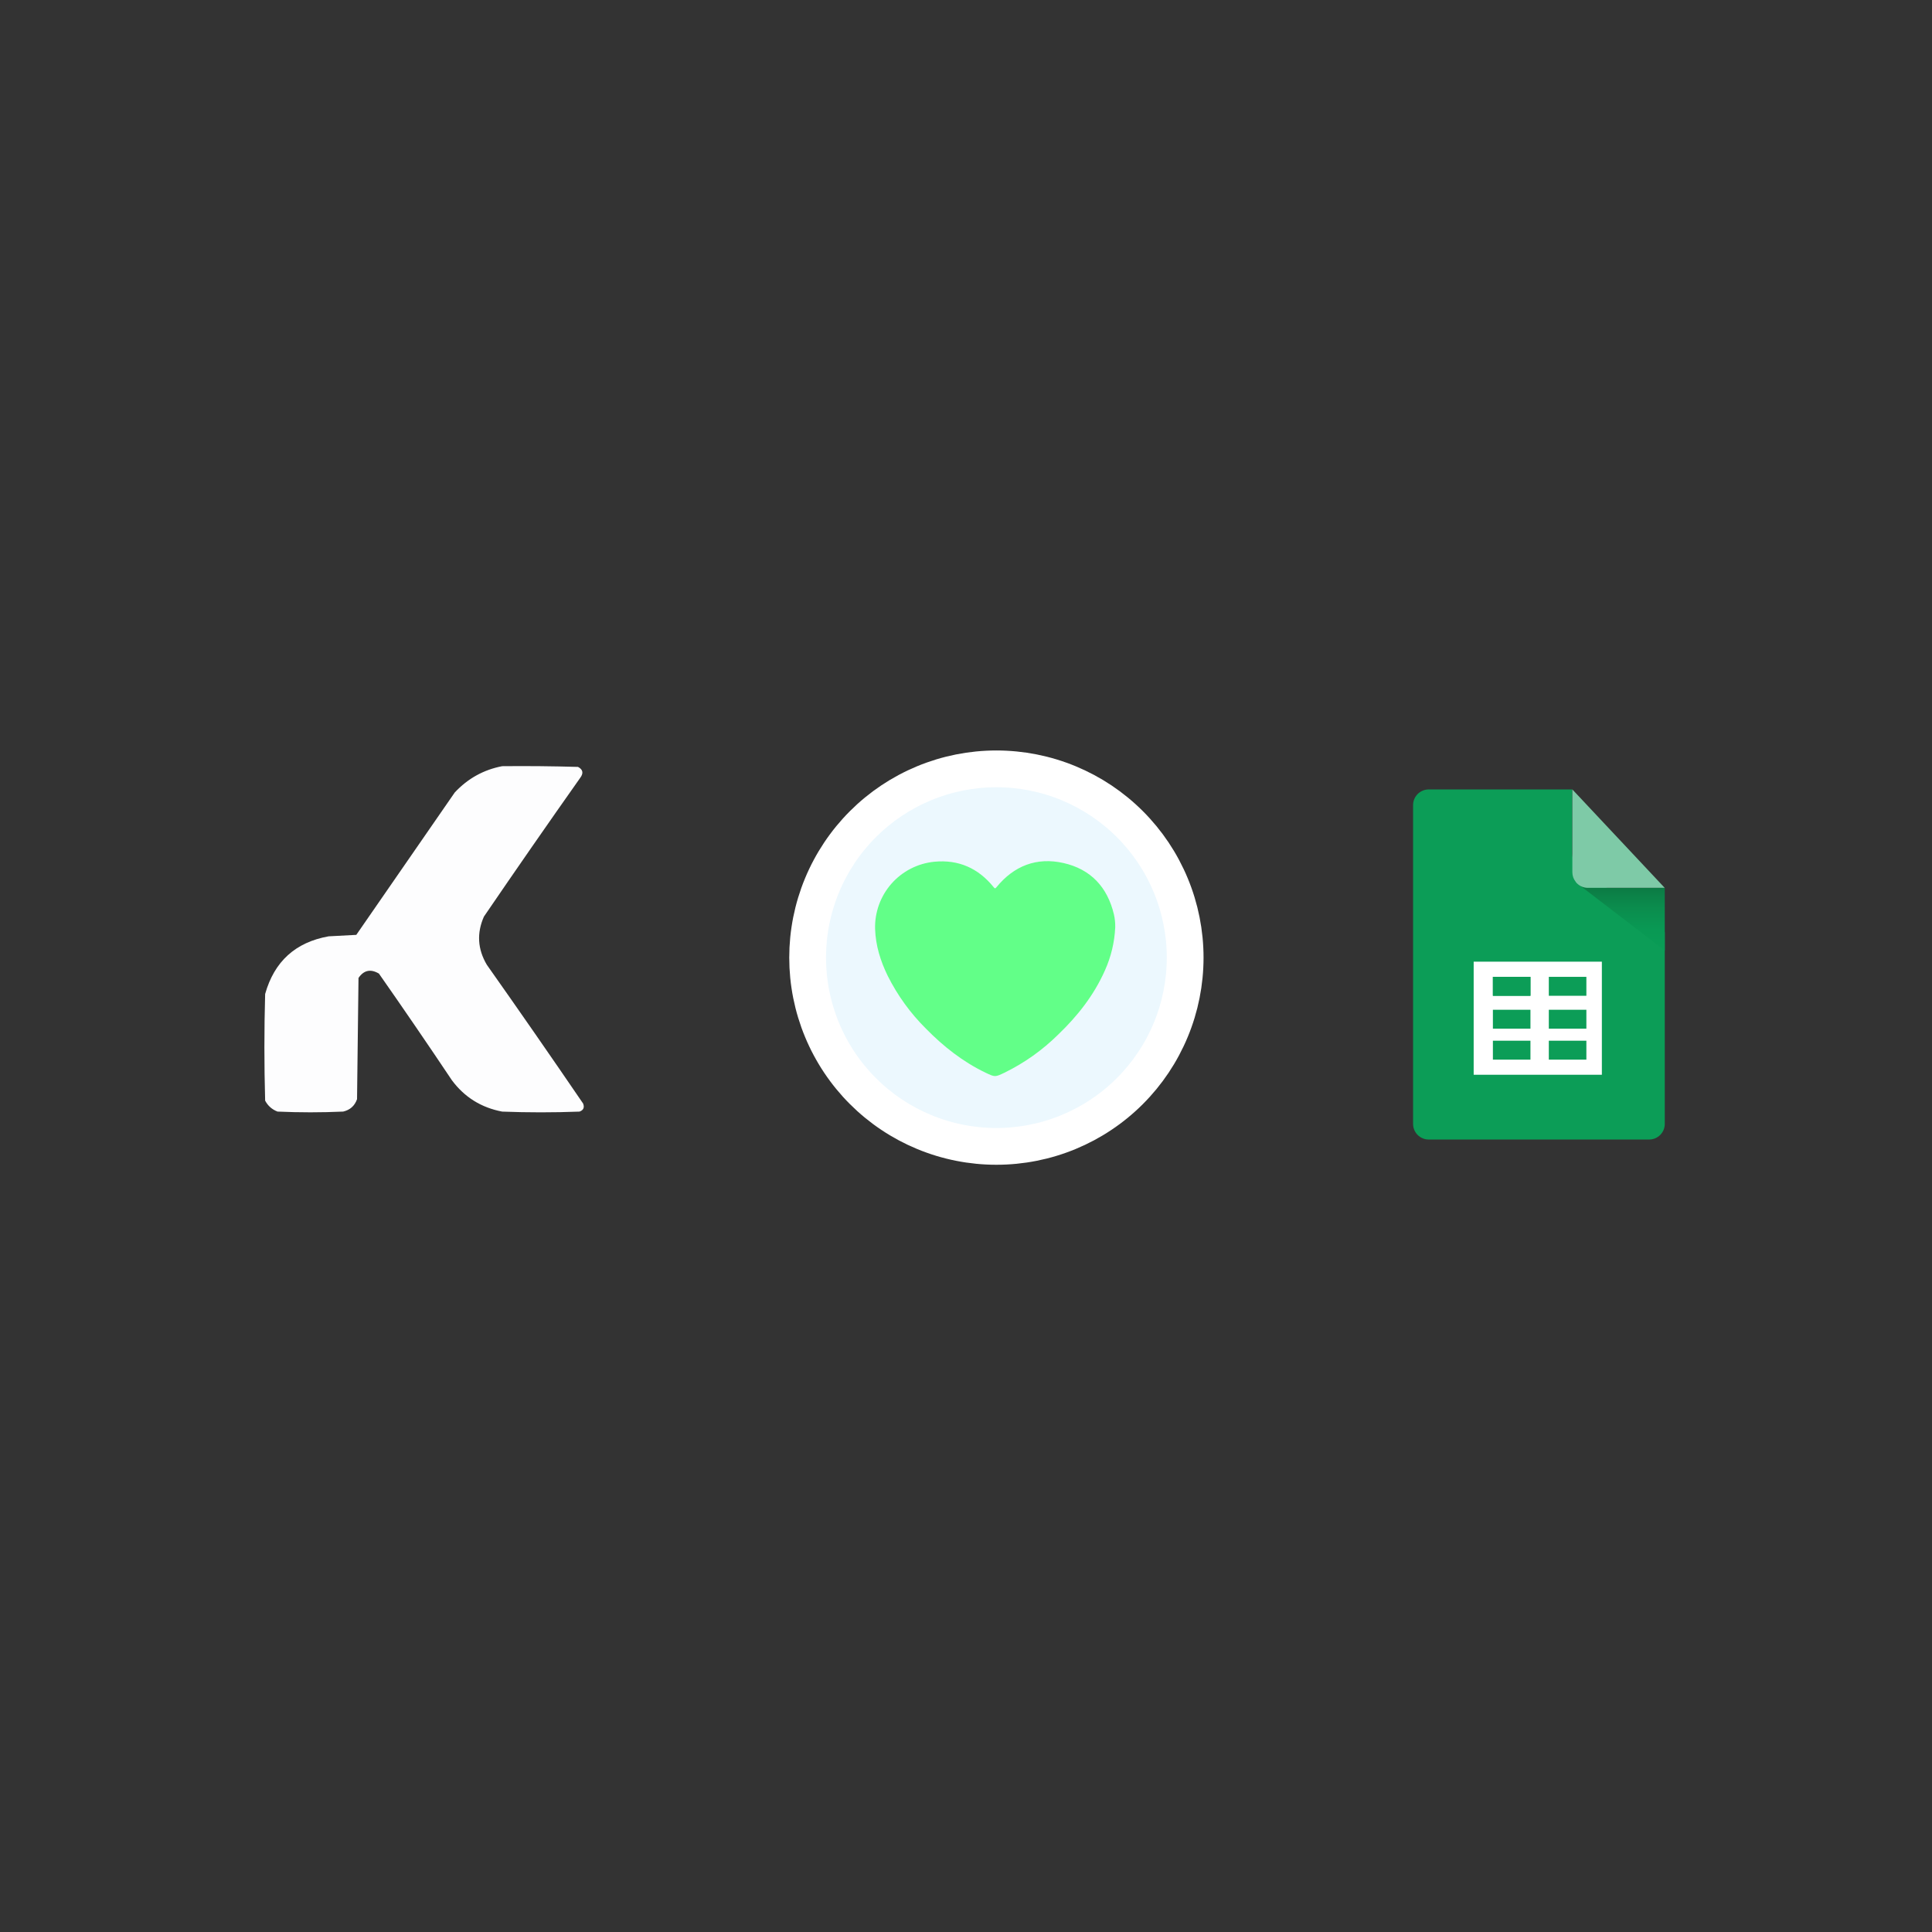 <svg xmlns="http://www.w3.org/2000/svg" xmlns:xlink="http://www.w3.org/1999/xlink" width="900" zoomAndPan="magnify" viewBox="0 0 675 675" height="900" preserveAspectRatio="xMidYMid meet" version="1.0"><rect x="0" y="0" width="675" height="675" fill="#333333" stroke="none"/><defs><clipPath id="2620a21632"><path d="M 263.043 257.52 L 433.789 257.52 L 433.789 416.285 L 263.043 416.285 Z M 263.043 257.52 " clip-rule="nonzero"/></clipPath><clipPath id="a1d6878fcd"><path d="M 550 308 L 582 308 L 582 333 L 550 333 Z M 550 308 " clip-rule="nonzero"/></clipPath><clipPath id="73b5430a36"><path d="M 554.789 310.176 C 554.066 310.176 553.371 310.035 552.703 309.758 C 552.035 309.48 551.445 309.086 550.938 308.57 L 581.633 332.102 L 581.633 310.176 Z M 554.789 310.176 " clip-rule="nonzero"/></clipPath><linearGradient x1="226.36" gradientTransform="matrix(0.401, 0, 0, 0.401, 475.511, 274.813)" y1="84.18" x2="226.36" gradientUnits="userSpaceOnUse" y2="142.86" id="8b1ae392e6"><stop stop-opacity="1" stop-color="rgb(5.099%, 46.7%, 25.899%)" offset="0"/><stop stop-opacity="1" stop-color="rgb(5.081%, 46.883%, 25.995%)" offset="0.016"/><stop stop-opacity="1" stop-color="rgb(5.045%, 47.255%, 26.192%)" offset="0.031"/><stop stop-opacity="1" stop-color="rgb(5.008%, 47.632%, 26.389%)" offset="0.047"/><stop stop-opacity="1" stop-color="rgb(4.971%, 48.009%, 26.587%)" offset="0.062"/><stop stop-opacity="1" stop-color="rgb(4.935%, 48.386%, 26.784%)" offset="0.078"/><stop stop-opacity="1" stop-color="rgb(4.898%, 48.763%, 26.982%)" offset="0.094"/><stop stop-opacity="1" stop-color="rgb(4.861%, 49.139%, 27.179%)" offset="0.109"/><stop stop-opacity="1" stop-color="rgb(4.825%, 49.516%, 27.377%)" offset="0.125"/><stop stop-opacity="1" stop-color="rgb(4.787%, 49.893%, 27.574%)" offset="0.141"/><stop stop-opacity="1" stop-color="rgb(4.75%, 50.27%, 27.773%)" offset="0.156"/><stop stop-opacity="1" stop-color="rgb(4.713%, 50.648%, 27.969%)" offset="0.172"/><stop stop-opacity="1" stop-color="rgb(4.677%, 51.025%, 28.168%)" offset="0.188"/><stop stop-opacity="1" stop-color="rgb(4.64%, 51.402%, 28.365%)" offset="0.203"/><stop stop-opacity="1" stop-color="rgb(4.604%, 51.779%, 28.563%)" offset="0.219"/><stop stop-opacity="1" stop-color="rgb(4.567%, 52.156%, 28.76%)" offset="0.234"/><stop stop-opacity="1" stop-color="rgb(4.53%, 52.533%, 28.958%)" offset="0.25"/><stop stop-opacity="1" stop-color="rgb(4.494%, 52.91%, 29.155%)" offset="0.266"/><stop stop-opacity="1" stop-color="rgb(4.457%, 53.287%, 29.353%)" offset="0.281"/><stop stop-opacity="1" stop-color="rgb(4.419%, 53.664%, 29.552%)" offset="0.297"/><stop stop-opacity="1" stop-color="rgb(4.382%, 54.041%, 29.749%)" offset="0.312"/><stop stop-opacity="1" stop-color="rgb(4.346%, 54.417%, 29.947%)" offset="0.328"/><stop stop-opacity="1" stop-color="rgb(4.309%, 54.779%, 30.136%)" offset="0.344"/><stop stop-opacity="1" stop-color="rgb(4.272%, 55.067%, 30.289%)" offset="0.359"/><stop stop-opacity="1" stop-color="rgb(4.236%, 55.302%, 30.412%)" offset="0.375"/><stop stop-opacity="1" stop-color="rgb(4.199%, 55.537%, 30.536%)" offset="0.391"/><stop stop-opacity="1" stop-color="rgb(4.163%, 55.771%, 30.661%)" offset="0.406"/><stop stop-opacity="1" stop-color="rgb(4.126%, 56.006%, 30.785%)" offset="0.422"/><stop stop-opacity="1" stop-color="rgb(4.089%, 56.241%, 30.908%)" offset="0.438"/><stop stop-opacity="1" stop-color="rgb(4.053%, 56.474%, 31.033%)" offset="0.453"/><stop stop-opacity="1" stop-color="rgb(4.015%, 56.709%, 31.157%)" offset="0.469"/><stop stop-opacity="1" stop-color="rgb(3.978%, 56.943%, 31.281%)" offset="0.484"/><stop stop-opacity="1" stop-color="rgb(3.941%, 57.178%, 31.406%)" offset="0.5"/><stop stop-opacity="1" stop-color="rgb(3.905%, 57.413%, 31.529%)" offset="0.516"/><stop stop-opacity="1" stop-color="rgb(3.868%, 57.646%, 31.653%)" offset="0.531"/><stop stop-opacity="1" stop-color="rgb(3.831%, 57.881%, 31.778%)" offset="0.547"/><stop stop-opacity="1" stop-color="rgb(3.795%, 58.116%, 31.902%)" offset="0.562"/><stop stop-opacity="1" stop-color="rgb(3.758%, 58.35%, 32.025%)" offset="0.578"/><stop stop-opacity="1" stop-color="rgb(3.722%, 58.585%, 32.15%)" offset="0.594"/><stop stop-opacity="1" stop-color="rgb(3.685%, 58.818%, 32.274%)" offset="0.609"/><stop stop-opacity="1" stop-color="rgb(3.647%, 59.053%, 32.397%)" offset="0.625"/><stop stop-opacity="1" stop-color="rgb(3.61%, 59.288%, 32.523%)" offset="0.641"/><stop stop-opacity="1" stop-color="rgb(3.574%, 59.521%, 32.646%)" offset="0.656"/><stop stop-opacity="1" stop-color="rgb(3.537%, 59.756%, 32.77%)" offset="0.672"/><stop stop-opacity="1" stop-color="rgb(3.508%, 59.955%, 32.875%)" offset="0.688"/><stop stop-opacity="1" stop-color="rgb(3.499%, 60.191%, 32.996%)" offset="0.75"/><stop stop-opacity="1" stop-color="rgb(3.499%, 60.504%, 33.151%)" offset="0.812"/><stop stop-opacity="1" stop-color="rgb(3.499%, 60.817%, 33.308%)" offset="0.875"/><stop stop-opacity="1" stop-color="rgb(3.499%, 61.128%, 33.464%)" offset="0.938"/><stop stop-opacity="1" stop-color="rgb(3.499%, 61.441%, 33.62%)" offset="1"/></linearGradient></defs><path fill="#ecf8fe" d="M 413.605 334.418 C 413.605 335.5 413.578 336.578 413.523 337.652 C 413.473 338.73 413.391 339.809 413.285 340.879 C 413.18 341.953 413.047 343.023 412.891 344.094 C 412.73 345.16 412.547 346.223 412.336 347.281 C 412.125 348.336 411.891 349.391 411.629 350.438 C 411.367 351.484 411.078 352.523 410.766 353.555 C 410.453 354.586 410.113 355.609 409.75 356.625 C 409.387 357.641 409 358.648 408.586 359.645 C 408.172 360.641 407.738 361.629 407.273 362.602 C 406.812 363.578 406.328 364.543 405.82 365.492 C 405.312 366.445 404.781 367.383 404.227 368.309 C 403.672 369.234 403.094 370.145 402.496 371.043 C 401.895 371.938 401.273 372.82 400.633 373.688 C 399.988 374.555 399.324 375.402 398.641 376.238 C 397.957 377.07 397.254 377.887 396.527 378.688 C 395.805 379.488 395.059 380.27 394.297 381.031 C 393.535 381.793 392.754 382.539 391.953 383.262 C 391.156 383.984 390.34 384.691 389.504 385.375 C 388.672 386.059 387.82 386.723 386.953 387.367 C 386.086 388.008 385.207 388.629 384.309 389.227 C 383.41 389.828 382.5 390.406 381.574 390.961 C 380.648 391.516 379.711 392.047 378.762 392.555 C 377.809 393.062 376.844 393.547 375.871 394.008 C 374.895 394.469 373.91 394.906 372.914 395.32 C 371.914 395.734 370.91 396.121 369.895 396.484 C 368.879 396.848 367.855 397.188 366.82 397.5 C 365.789 397.812 364.75 398.102 363.703 398.363 C 362.656 398.625 361.605 398.859 360.547 399.07 C 359.488 399.281 358.426 399.465 357.359 399.625 C 356.293 399.781 355.223 399.914 354.148 400.02 C 353.074 400.125 352 400.207 350.922 400.258 C 349.844 400.312 348.766 400.336 347.688 400.336 C 346.609 400.336 345.531 400.312 344.453 400.258 C 343.375 400.207 342.301 400.125 341.227 400.02 C 340.152 399.914 339.082 399.781 338.016 399.625 C 336.949 399.465 335.887 399.281 334.828 399.07 C 333.77 398.859 332.715 398.625 331.672 398.363 C 330.625 398.102 329.586 397.812 328.551 397.5 C 327.52 397.188 326.496 396.848 325.48 396.484 C 324.465 396.121 323.457 395.734 322.461 395.32 C 321.465 394.906 320.48 394.469 319.504 394.008 C 318.527 393.547 317.566 393.062 316.613 392.555 C 315.664 392.047 314.723 391.516 313.797 390.961 C 312.875 390.406 311.961 389.828 311.066 389.227 C 310.168 388.629 309.285 388.008 308.418 387.367 C 307.555 386.723 306.703 386.059 305.871 385.375 C 305.035 384.691 304.219 383.984 303.418 383.262 C 302.621 382.539 301.84 381.793 301.078 381.031 C 300.312 380.27 299.57 379.488 298.844 378.688 C 298.121 377.887 297.418 377.07 296.73 376.238 C 296.047 375.402 295.383 374.555 294.742 373.688 C 294.098 372.82 293.477 371.938 292.879 371.043 C 292.277 370.145 291.703 369.234 291.148 368.309 C 290.594 367.383 290.062 366.445 289.555 365.492 C 289.043 364.543 288.559 363.578 288.098 362.602 C 287.637 361.629 287.199 360.641 286.789 359.645 C 286.375 358.648 285.984 357.641 285.621 356.625 C 285.258 355.609 284.922 354.586 284.609 353.555 C 284.293 352.523 284.008 351.484 283.746 350.438 C 283.484 349.391 283.246 348.336 283.035 347.281 C 282.824 346.223 282.641 345.16 282.484 344.094 C 282.324 343.023 282.191 341.953 282.086 340.879 C 281.98 339.809 281.902 338.73 281.848 337.652 C 281.797 336.578 281.77 335.5 281.77 334.418 C 281.77 333.34 281.797 332.262 281.848 331.184 C 281.902 330.109 281.98 329.031 282.086 327.957 C 282.191 326.887 282.324 325.816 282.484 324.746 C 282.641 323.68 282.824 322.617 283.035 321.559 C 283.246 320.5 283.484 319.449 283.746 318.402 C 284.008 317.355 284.293 316.316 284.609 315.285 C 284.922 314.254 285.258 313.227 285.621 312.211 C 285.984 311.195 286.375 310.191 286.789 309.195 C 287.199 308.199 287.637 307.211 288.098 306.234 C 288.559 305.262 289.043 304.297 289.555 303.348 C 290.062 302.395 290.594 301.457 291.148 300.531 C 291.703 299.605 292.277 298.695 292.879 297.797 C 293.477 296.902 294.098 296.02 294.742 295.152 C 295.383 294.285 296.047 293.438 296.73 292.602 C 297.418 291.77 298.121 290.953 298.844 290.152 C 299.57 289.352 300.312 288.57 301.078 287.809 C 301.84 287.047 302.621 286.301 303.418 285.578 C 304.219 284.852 305.035 284.148 305.871 283.465 C 306.703 282.781 307.555 282.117 308.418 281.473 C 309.285 280.832 310.168 280.211 311.066 279.609 C 311.961 279.012 312.875 278.434 313.797 277.879 C 314.723 277.324 315.664 276.793 316.613 276.285 C 317.566 275.777 318.527 275.293 319.504 274.832 C 320.48 274.371 321.465 273.934 322.461 273.52 C 323.457 273.105 324.465 272.719 325.48 272.355 C 326.496 271.992 327.52 271.652 328.551 271.34 C 329.586 271.027 330.625 270.738 331.672 270.477 C 332.715 270.215 333.77 269.98 334.828 269.77 C 335.887 269.559 336.949 269.375 338.016 269.215 C 339.082 269.059 340.152 268.926 341.227 268.82 C 342.301 268.715 343.375 268.633 344.453 268.582 C 345.531 268.527 346.609 268.5 347.688 268.5 C 348.766 268.5 349.844 268.527 350.922 268.582 C 352 268.633 353.074 268.715 354.148 268.82 C 355.223 268.926 356.293 269.059 357.359 269.215 C 358.426 269.375 359.488 269.559 360.547 269.77 C 361.605 269.98 362.656 270.215 363.703 270.477 C 364.75 270.738 365.789 271.027 366.82 271.34 C 367.855 271.652 368.879 271.992 369.895 272.355 C 370.91 272.719 371.914 273.105 372.914 273.52 C 373.91 273.934 374.895 274.371 375.871 274.832 C 376.844 275.293 377.809 275.777 378.762 276.285 C 379.711 276.793 380.648 277.324 381.574 277.879 C 382.5 278.434 383.41 279.012 384.309 279.609 C 385.207 280.211 386.086 280.832 386.953 281.473 C 387.82 282.117 388.672 282.781 389.504 283.465 C 390.34 284.148 391.156 284.852 391.953 285.578 C 392.754 286.301 393.535 287.047 394.297 287.809 C 395.059 288.57 395.805 289.352 396.527 290.152 C 397.254 290.953 397.957 291.77 398.641 292.602 C 399.324 293.438 399.988 294.285 400.633 295.152 C 401.273 296.02 401.895 296.902 402.496 297.797 C 403.094 298.695 403.672 299.605 404.227 300.531 C 404.781 301.457 405.312 302.395 405.82 303.348 C 406.328 304.297 406.812 305.262 407.273 306.234 C 407.738 307.211 408.172 308.199 408.586 309.195 C 409 310.191 409.387 311.195 409.75 312.211 C 410.113 313.227 410.453 314.254 410.766 315.285 C 411.078 316.316 411.367 317.355 411.629 318.402 C 411.891 319.449 412.125 320.5 412.336 321.559 C 412.547 322.617 412.73 323.68 412.891 324.746 C 413.047 325.816 413.18 326.887 413.285 327.957 C 413.391 329.031 413.473 330.109 413.523 331.184 C 413.578 332.262 413.605 333.34 413.605 334.418 Z M 413.605 334.418 " fill-opacity="1" fill-rule="nonzero"/><g clip-path="url(#2620a21632)"><path stroke-linecap="butt" transform="matrix(0.676, 0, 0, 0.676, -505.669, 29.242)" fill="none" stroke-linejoin="miter" d="M 1360.562 451.667 C 1360.562 453.269 1360.522 454.865 1360.441 456.454 C 1360.366 458.05 1360.244 459.646 1360.088 461.23 C 1359.932 462.82 1359.735 464.404 1359.504 465.988 C 1359.267 467.566 1358.995 469.139 1358.683 470.705 C 1358.371 472.266 1358.024 473.827 1357.637 475.377 C 1357.249 476.926 1356.822 478.464 1356.359 479.99 C 1355.897 481.516 1355.394 483.031 1354.856 484.534 C 1354.318 486.037 1353.746 487.529 1353.133 489.003 C 1352.52 490.478 1351.878 491.94 1351.19 493.38 C 1350.508 494.825 1349.791 496.253 1349.04 497.658 C 1348.288 499.069 1347.502 500.456 1346.681 501.826 C 1345.86 503.196 1345.004 504.544 1344.12 505.873 C 1343.229 507.197 1342.31 508.504 1341.362 509.787 C 1340.408 511.071 1339.425 512.325 1338.414 513.562 C 1337.402 514.794 1336.361 516.002 1335.286 517.187 C 1334.216 518.372 1333.112 519.529 1331.985 520.656 C 1330.857 521.783 1329.701 522.888 1328.516 523.957 C 1327.336 525.027 1326.128 526.073 1324.891 527.085 C 1323.659 528.097 1322.399 529.08 1321.116 530.033 C 1319.832 530.982 1318.531 531.901 1317.202 532.785 C 1315.872 533.676 1314.525 534.531 1313.155 535.352 C 1311.784 536.173 1310.397 536.959 1308.992 537.711 C 1307.581 538.463 1306.153 539.18 1304.714 539.862 C 1303.268 540.544 1301.812 541.191 1300.337 541.804 C 1298.857 542.417 1297.371 542.989 1295.868 543.527 C 1294.365 544.065 1292.85 544.568 1291.318 545.03 C 1289.792 545.493 1288.254 545.921 1286.705 546.308 C 1285.155 546.695 1283.6 547.042 1282.033 547.354 C 1280.467 547.667 1278.894 547.938 1277.316 548.175 C 1275.737 548.407 1274.153 548.603 1272.563 548.759 C 1270.974 548.915 1269.384 549.037 1267.788 549.112 C 1266.192 549.193 1264.597 549.227 1263.001 549.227 C 1261.405 549.227 1259.81 549.193 1258.214 549.112 C 1256.618 549.037 1255.028 548.915 1253.439 548.759 C 1251.849 548.603 1250.265 548.407 1248.686 548.175 C 1247.108 547.938 1245.535 547.667 1243.969 547.354 C 1242.402 547.042 1240.841 546.695 1239.297 546.308 C 1237.748 545.921 1236.21 545.493 1234.678 545.03 C 1233.152 544.568 1231.637 544.065 1230.134 543.527 C 1228.631 542.989 1227.139 542.417 1225.665 541.804 C 1224.19 541.191 1222.734 540.544 1221.288 539.862 C 1219.843 539.18 1218.421 538.463 1217.01 537.711 C 1215.605 536.959 1214.212 536.173 1212.842 535.352 C 1211.477 534.531 1210.124 533.676 1208.8 532.785 C 1207.471 531.901 1206.164 530.982 1204.881 530.033 C 1203.603 529.08 1202.343 528.097 1201.111 527.085 C 1199.874 526.073 1198.666 525.027 1197.48 523.957 C 1196.301 522.888 1195.145 521.783 1194.017 520.656 C 1192.884 519.529 1191.786 518.372 1190.71 517.187 C 1189.641 516.002 1188.6 514.794 1187.583 513.562 C 1186.571 512.325 1185.588 511.071 1184.64 509.787 C 1183.686 508.504 1182.767 507.197 1181.882 505.873 C 1180.992 504.544 1180.142 503.196 1179.321 501.826 C 1178.5 500.456 1177.714 499.069 1176.962 497.658 C 1176.205 496.253 1175.488 494.825 1174.806 493.38 C 1174.124 491.94 1173.476 490.478 1172.869 489.003 C 1172.256 487.529 1171.678 486.037 1171.14 484.534 C 1170.603 483.031 1170.105 481.516 1169.643 479.99 C 1169.175 478.464 1168.753 476.926 1168.365 475.377 C 1167.978 473.827 1167.625 472.266 1167.313 470.705 C 1167.001 469.139 1166.729 467.566 1166.498 465.988 C 1166.261 464.404 1166.064 462.82 1165.908 461.23 C 1165.752 459.646 1165.636 458.05 1165.555 456.454 C 1165.48 454.865 1165.44 453.269 1165.44 451.667 C 1165.44 450.072 1165.48 448.476 1165.555 446.88 C 1165.636 445.291 1165.752 443.695 1165.908 442.105 C 1166.064 440.521 1166.261 438.937 1166.498 437.353 C 1166.729 435.775 1167.001 434.202 1167.313 432.635 C 1167.625 431.069 1167.978 429.513 1168.365 427.964 C 1168.753 426.415 1169.175 424.877 1169.643 423.35 C 1170.105 421.824 1170.603 420.304 1171.14 418.801 C 1171.678 417.297 1172.256 415.812 1172.869 414.337 C 1173.476 412.863 1174.124 411.4 1174.806 409.955 C 1175.488 408.516 1176.205 407.088 1176.962 405.683 C 1177.714 404.272 1178.5 402.885 1179.321 401.514 C 1180.142 400.144 1180.992 398.797 1181.882 397.467 C 1182.767 396.143 1183.686 394.837 1184.64 393.553 C 1185.588 392.27 1186.571 391.015 1187.583 389.778 C 1188.6 388.547 1189.641 387.339 1190.71 386.153 C 1191.786 384.968 1192.884 383.812 1194.017 382.685 C 1195.145 381.557 1196.301 380.453 1197.48 379.383 C 1198.666 378.308 1199.874 377.267 1201.111 376.256 C 1202.343 375.244 1203.603 374.261 1204.881 373.307 C 1206.164 372.359 1207.471 371.44 1208.8 370.55 C 1210.124 369.665 1211.477 368.809 1212.842 367.988 C 1214.212 367.167 1215.605 366.381 1217.01 365.63 C 1218.421 364.878 1219.843 364.161 1221.288 363.479 C 1222.734 362.797 1224.19 362.149 1225.665 361.536 C 1227.139 360.924 1228.631 360.351 1230.134 359.814 C 1231.637 359.276 1233.152 358.773 1234.678 358.31 C 1236.21 357.848 1237.748 357.42 1239.297 357.033 C 1240.841 356.645 1242.402 356.299 1243.969 355.986 C 1245.535 355.674 1247.108 355.402 1248.686 355.165 C 1250.265 354.934 1251.849 354.738 1253.439 354.581 C 1255.028 354.425 1256.618 354.304 1258.214 354.229 C 1259.81 354.148 1261.405 354.107 1263.001 354.107 C 1264.597 354.107 1266.192 354.148 1267.788 354.229 C 1269.384 354.304 1270.974 354.425 1272.563 354.581 C 1274.153 354.738 1275.737 354.934 1277.316 355.165 C 1278.894 355.402 1280.467 355.674 1282.033 355.986 C 1283.6 356.299 1285.155 356.645 1286.705 357.033 C 1288.254 357.42 1289.792 357.848 1291.318 358.31 C 1292.85 358.773 1294.365 359.276 1295.868 359.814 C 1297.371 360.351 1298.857 360.924 1300.337 361.536 C 1301.812 362.149 1303.268 362.797 1304.714 363.479 C 1306.153 364.161 1307.581 364.878 1308.992 365.63 C 1310.397 366.381 1311.784 367.167 1313.155 367.988 C 1314.525 368.809 1315.872 369.665 1317.202 370.55 C 1318.531 371.44 1319.832 372.359 1321.116 373.307 C 1322.399 374.261 1323.659 375.244 1324.891 376.256 C 1326.128 377.267 1327.336 378.308 1328.516 379.383 C 1329.701 380.453 1330.857 381.557 1331.985 382.685 C 1333.112 383.812 1334.216 384.968 1335.286 386.153 C 1336.361 387.339 1337.402 388.547 1338.414 389.778 C 1339.425 391.015 1340.408 392.27 1341.362 393.553 C 1342.31 394.837 1343.229 396.143 1344.12 397.467 C 1345.004 398.797 1345.86 400.144 1346.681 401.514 C 1347.502 402.885 1348.288 404.272 1349.04 405.683 C 1349.791 407.088 1350.508 408.516 1351.19 409.955 C 1351.878 411.4 1352.52 412.863 1353.133 414.337 C 1353.746 415.812 1354.318 417.297 1354.856 418.801 C 1355.394 420.304 1355.897 421.824 1356.359 423.35 C 1356.822 424.877 1357.249 426.415 1357.637 427.964 C 1358.024 429.513 1358.371 431.069 1358.683 432.635 C 1358.995 434.202 1359.267 435.775 1359.504 437.353 C 1359.735 438.937 1359.932 440.521 1360.088 442.105 C 1360.244 443.695 1360.366 445.291 1360.441 446.88 C 1360.522 448.476 1360.562 450.072 1360.562 451.667 Z M 1360.562 451.667 " stroke="#ffffff" stroke-width="19" stroke-opacity="1" stroke-miterlimit="10"/></g><path fill="#62ff88" d="M 389.637 323.969 C 389.391 329.238 388.184 334.281 386.016 339.094 C 382.188 347.719 376.465 354.98 369.699 361.465 C 364.172 366.918 357.922 371.355 350.949 374.777 C 347.633 376.352 347.625 376.34 344.328 374.777 C 336.422 370.973 329.648 365.648 323.539 359.418 C 318.066 353.988 313.602 347.824 310.148 340.934 C 307.621 335.77 305.93 330.352 305.742 324.582 C 305.719 323.863 305.734 323.148 305.777 322.43 C 305.824 321.711 305.902 321 306.016 320.289 C 306.129 319.582 306.277 318.879 306.457 318.184 C 306.633 317.488 306.844 316.801 307.09 316.125 C 307.332 315.449 307.605 314.785 307.914 314.137 C 308.219 313.484 308.555 312.852 308.918 312.234 C 309.285 311.613 309.68 311.016 310.102 310.434 C 310.523 309.852 310.969 309.293 311.445 308.754 C 311.918 308.211 312.418 307.695 312.941 307.203 C 313.465 306.711 314.008 306.246 314.574 305.805 C 315.141 305.363 315.727 304.949 316.332 304.562 C 316.941 304.176 317.562 303.82 318.203 303.492 C 318.84 303.164 319.492 302.867 320.16 302.602 C 320.828 302.332 321.508 302.098 322.195 301.895 C 322.883 301.695 323.582 301.523 324.285 301.387 C 324.992 301.25 325.703 301.145 326.418 301.074 C 334.898 300.25 341.809 303.34 347.145 309.941 C 347.559 310.453 347.715 310.52 348.172 309.941 C 354.254 302.508 362.168 299.398 371.559 301.523 C 381.09 303.676 386.91 309.945 389.18 319.461 C 389.516 320.945 389.668 322.445 389.637 323.969 Z M 389.637 323.969 " fill-opacity="1" fill-rule="nonzero"/><path fill="#0c9d57" d="M 550.5 301.68 L 550.457 301.633 C 549.699 300.656 549.316 299.551 549.316 298.312 L 549.316 275.816 L 499.145 275.816 C 498.785 275.816 498.434 275.852 498.082 275.922 C 497.73 275.992 497.391 276.098 497.062 276.234 C 496.734 276.371 496.418 276.539 496.125 276.738 C 495.828 276.938 495.551 277.16 495.301 277.414 C 495.047 277.668 494.82 277.941 494.621 278.238 C 494.426 278.535 494.258 278.848 494.121 279.176 C 493.98 279.508 493.879 279.848 493.809 280.195 C 493.738 280.547 493.703 280.902 493.699 281.258 L 493.699 392.684 C 493.703 393.043 493.738 393.395 493.809 393.746 C 493.879 394.094 493.98 394.434 494.121 394.766 C 494.258 395.094 494.426 395.406 494.621 395.703 C 494.82 396 495.047 396.277 495.301 396.527 C 495.551 396.781 495.828 397.004 496.125 397.203 C 496.418 397.402 496.734 397.57 497.062 397.707 C 497.391 397.844 497.73 397.949 498.082 398.02 C 498.434 398.09 498.785 398.125 499.145 398.125 L 576.195 398.125 C 576.551 398.125 576.906 398.09 577.254 398.02 C 577.605 397.949 577.945 397.844 578.273 397.707 C 578.605 397.57 578.918 397.402 579.215 397.203 C 579.512 397.004 579.785 396.781 580.039 396.527 C 580.289 396.277 580.516 396 580.715 395.703 C 580.914 395.406 581.082 395.094 581.219 394.766 C 581.355 394.434 581.457 394.094 581.527 393.746 C 581.598 393.395 581.637 393.043 581.637 392.684 L 581.637 325.68 L 550.938 302.148 C 550.785 302 550.637 301.844 550.5 301.68 Z M 581.633 310.172 L 581.637 310.172 Z M 581.633 310.172 " fill-opacity="1" fill-rule="nonzero"/><path fill="#7ecaa7" d="M 556.199 308.578 L 555.797 308.102 C 555.922 308.27 556.059 308.426 556.199 308.578 Z M 556.199 308.578 " fill-opacity="1" fill-rule="nonzero"/><path fill="#0c7742" d="M 555.738 308.055 L 555.781 308.102 L 555.746 308.055 Z M 555.738 308.055 " fill-opacity="1" fill-rule="nonzero"/><g clip-path="url(#a1d6878fcd)"><g clip-path="url(#73b5430a36)"><path fill="url(#8b1ae392e6)" d="M 550.938 308.57 L 550.938 332.102 L 581.633 332.102 L 581.633 308.57 Z M 550.938 308.57 " fill-rule="nonzero"/></g></g><path fill="#7ecaa7" d="M 549.348 275.816 L 549.348 304.734 C 549.352 305.973 549.734 307.078 550.5 308.055 L 550.5 308.098 L 550.902 308.574 C 551.41 309.09 552 309.484 552.668 309.762 C 553.332 310.039 554.027 310.18 554.75 310.18 L 581.602 310.18 Z M 549.348 275.816 " fill-opacity="1" fill-rule="nonzero"/><path fill="#ffffff" d="M 514.871 335.988 L 559.656 335.988 L 559.656 375.496 L 514.871 375.496 Z M 514.871 335.988 " fill-opacity="1" fill-rule="nonzero"/><path fill="#0c9d57" d="M 541.125 341.289 L 554.246 341.289 L 554.246 347.906 L 541.125 347.906 Z M 521.586 341.289 L 534.707 341.289 L 534.707 347.906 L 521.586 347.906 Z M 521.586 341.289 " fill-opacity="1" fill-rule="nonzero"/><path fill="#0c9d57" d="M 521.586 341.289 L 534.707 341.289 L 534.707 347.906 L 521.586 347.906 Z M 541.125 352.789 L 554.246 352.789 L 554.246 359.402 L 541.125 359.402 Z M 521.586 352.789 L 534.707 352.789 L 534.707 359.402 L 521.586 359.402 Z M 541.125 363.602 L 554.246 363.602 L 554.246 370.219 L 541.125 370.219 Z M 521.586 363.602 L 534.707 363.602 L 534.707 370.219 L 521.586 370.219 Z M 521.586 363.602 " fill-opacity="1" fill-rule="nonzero"/><path fill="#fdfdfe" d="M 175.438 267.688 C 184.273 267.598 193.109 267.688 201.945 267.941 C 203.684 268.852 203.938 270.133 202.711 271.766 C 191.371 287.836 180.164 303.992 169.07 320.246 C 166.523 326.004 166.855 331.617 170.094 337.082 C 181.434 353.152 192.641 369.309 203.734 385.562 C 204.266 386.949 203.84 387.887 202.465 388.371 C 193.461 388.715 184.457 388.715 175.453 388.371 C 168.137 386.984 162.273 383.328 157.871 377.398 C 149.504 364.895 141.012 352.473 132.387 340.148 C 129.484 338.441 127.113 338.953 125.254 341.676 C 125.086 355.793 124.906 369.91 124.742 384.027 C 123.93 386.348 122.316 387.797 119.898 388.363 C 112.254 388.707 104.609 388.707 96.961 388.363 C 95.039 387.629 93.594 386.348 92.633 384.539 C 92.289 372.125 92.289 359.703 92.633 347.289 C 95.816 335.934 103.207 329.215 114.801 327.133 C 118.031 326.965 121.258 326.789 124.484 326.621 C 135.949 310.039 147.422 293.449 158.887 276.867 C 163.445 271.996 168.973 268.93 175.445 267.688 Z M 175.438 267.688 " fill-opacity="1" fill-rule="evenodd"/></svg>